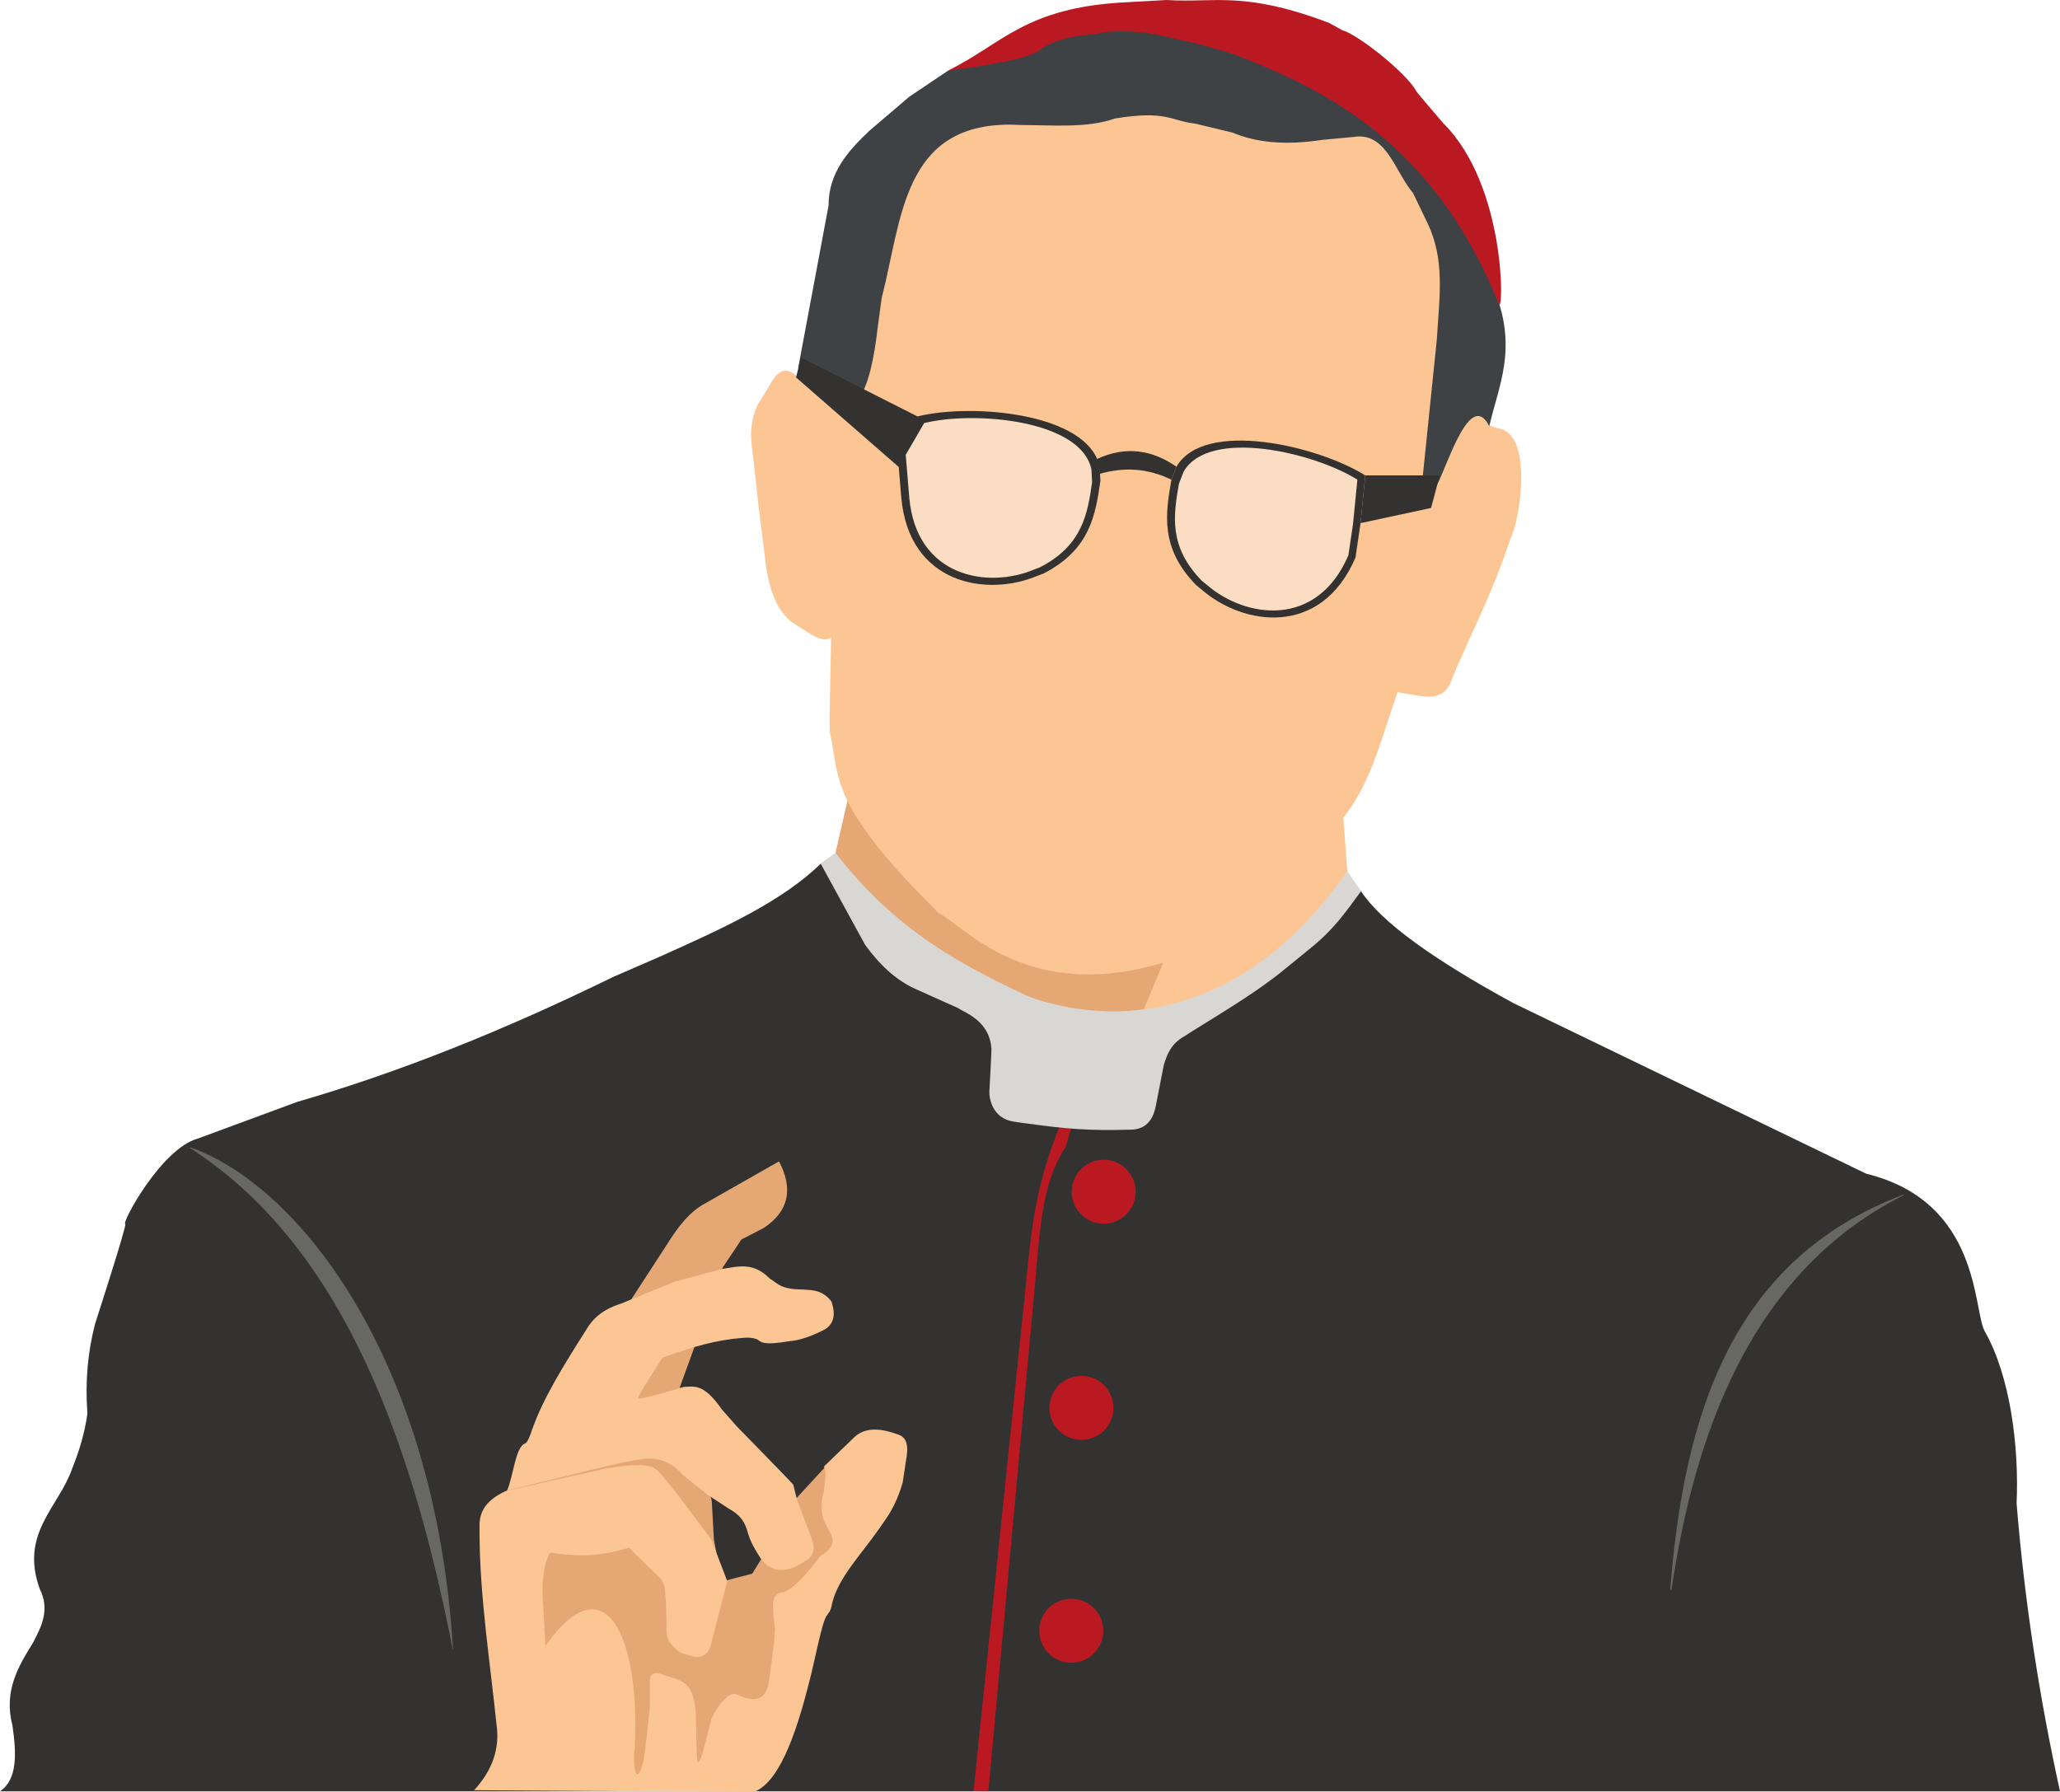 <?xml version="1.0" encoding="UTF-8" standalone="no"?>
<!-- Created with Inkscape (http://www.inkscape.org/) -->

<svg
   width="331.547mm"
   height="288.454mm"
   viewBox="0 0 331.547 288.454"
   version="1.1"
   id="svg1"
   xml:space="preserve"
   inkscape:version="1.3.2 (091e20e, 2023-11-25, custom)"
   sodipodi:docname="OscarRomero_base.svg"
   inkscape:export-filename="OscarRomero_cor_fundo_branco.png"
   inkscape:export-xdpi="96"
   inkscape:export-ydpi="96"
   xmlns:inkscape="http://www.inkscape.org/namespaces/inkscape"
   xmlns:sodipodi="http://sodipodi.sourceforge.net/DTD/sodipodi-0.dtd"
   xmlns="http://www.w3.org/2000/svg"
   xmlns:svg="http://www.w3.org/2000/svg"><sodipodi:namedview
     id="namedview1"
     pagecolor="#ffffff"
     bordercolor="#000000"
     borderopacity="0.25"
     inkscape:showpageshadow="2"
     inkscape:pageopacity="0.0"
     inkscape:pagecheckerboard="0"
     inkscape:deskcolor="#d1d1d1"
     inkscape:document-units="mm"
     inkscape:zoom="1.1363904"
     inkscape:cx="771.30181"
     inkscape:cy="573.74647"
     inkscape:window-width="3840"
     inkscape:window-height="2066"
     inkscape:window-x="-11"
     inkscape:window-y="49"
     inkscape:window-maximized="1"
     inkscape:current-layer="layer1"><sodipodi:guide
       position="0,288.454"
       orientation="0,1253.09"
       id="guide22"
       inkscape:locked="false" /><sodipodi:guide
       position="331.547,288.454"
       orientation="1090.219,0"
       id="guide23"
       inkscape:locked="false" /><sodipodi:guide
       position="331.547,0"
       orientation="0,-1253.09"
       id="guide24"
       inkscape:locked="false" /><sodipodi:guide
       position="0,0"
       orientation="-1090.219,0"
       id="guide25"
       inkscape:locked="false" /></sodipodi:namedview><defs
     id="defs1" /><g
     inkscape:label="Layer 1"
     inkscape:groupmode="layer"
     id="layer1"
     transform="translate(-3.07,36.118)"><rect
       style="display:none;opacity:1;fill:#ffffff;fill-opacity:1;stroke:none;stroke-width:0.45;stroke-linecap:round;stroke-linejoin:round"
       id="rect25"
       width="331.547"
       height="288.454"
       x="3.07"
       y="-36.118"
       inkscape:label="fundo branco"
       sodipodi:insensitive="true" /><path
       style="display:inline;opacity:1;fill:#343230;fill-opacity:1;stroke:none;stroke-width:0.45;stroke-linecap:round;stroke-linejoin:round"
       d="M 3.07,252.219 H 334.617 c -3.281,-14.915 -5.679,-30.32 -6.985,-46.333 0.409,-9.095 -0.993,-20.438 -5.122,-27.706 -1.923,-3.384 -0.591,-20.837 -19.092,-25.378 l -56.81,-27.474 c -12.528,-6.834 -21.186,-12.93 -24.5,-18.009 l -86.908,-4.459 c -6.223,6.134 -16.036,10.579 -25.907,14.996 l -7.573,3.293 c -17.353,8.494 -34.314,15.322 -50.79,20.085 l -16.052,5.927 c -5.811,1.585 -12.295,13.594 -11.648,13.747 0.32,0.076 -4.857,16.052 -4.857,16.052 -1.14,4.399 -1.631,9.17 -1.235,14.447 -0.434,3.187 -1.339,6.058 -2.428,8.808 -2.164,6.278 -8.516,10.463 -5.227,19.468 1.634,3.28 0.299,5.924 -1.07,8.561 -2.402,3.899 -4.79,7.804 -3.334,13.418 0.648,4.507 0.812,8.652 -2.009,10.558"
       id="path4"
       sodipodi:nodetypes="cccsccccccccsccccccc"
       sodipodi:insensitive="true"
       inkscape:label="batina" /><path
       style="display:inline;opacity:1;fill:#e5a875;fill-opacity:1;stroke:none;stroke-width:0.45;stroke-linecap:round;stroke-linejoin:round"
       d="m 128.448,150.823 -11.874,6.752 c -2.628,1.405 -4.463,3.929 -6.17,6.636 l -25.727,39.581 4.889,45.867 28.987,-0.233 9.662,-12.34 2.445,-14.785 9.197,-9.779 -3.492,-13.038 -9.43,10.244 -1.281,5.006 -1.513,2.445 -4.889,1.281 -1.281,-6.752 -0.349,-6.286 -5.122,-18.277 5.239,-14.435 1.63,-4.773 3.027,-4.54 3.609,-1.863 c 4.054,-2.704 4.756,-6.305 2.445,-10.71 z"
       id="path5"
       sodipodi:nodetypes="cccccccccccccccccccccc"
       sodipodi:insensitive="true"
       inkscape:label="mão escura" /><path
       style="opacity:1;fill:#fcc694;fill-opacity:1;stroke:none;stroke-width:0.45;stroke-linecap:round;stroke-linejoin:round"
       d="m 136.869,173.338 c -1.537,-1.891 -3.117,-1.777 -4.61,-1.893 -3.645,-0.022 -4.057,-1.023 -5.309,-1.77 -2.671,-2.706 -5.085,-1.914 -7.532,-1.564 l -7.697,2.058 -8.684,3.54 c -3.856,1.197 -5.082,3.322 -5.762,4.445 -3.422,5.391 -6.766,10.762 -8.52,15.723 -0.338,1 -0.737,2.134 -1.152,2.346 -1.57,0.464 -1.924,5.375 -2.912,7.542 8.78,-2.049 18.705,-4.71 21.31,-4.949 2.98,-0.562 5.216,0.434 6.956,2.47 l 4.075,3.252 3.334,2.181 c 1.185,0.676 2.311,1.476 2.922,3.375 0.536,2.124 1.432,3.348 2.264,4.733 0.627,0.657 2.591,3.55 7.326,0.165 1.201,-0.751 1.446,-1.952 0.782,-3.581 l -2.223,-5.886 c -0.08,-0.048 -0.648,-2.578 -0.7,-2.675 -0.11,-0.205 -9.055,-9.343 -9.055,-9.343 l -2.47,-2.799 c -2.901,-4.201 -4.425,-3.645 -6.091,-3.581 0,0 -7.367,2.264 -7.367,1.811 0,-0.453 3.951,-6.544 3.951,-6.544 3.54,-1.211 7.027,-2.47 11.319,-3.005 1.276,-0.092 2.552,-0.405 3.828,0.041 0.765,0.422 0.736,1.091 5.309,0.329 1.662,-0.127 3.408,-0.786 5.186,-1.646 1.85,-0.833 2.35,-2.428 1.523,-4.774 z"
       id="path6"
       sodipodi:nodetypes="cccccccccccccccccccscccscccccc"
       inkscape:label="mão clara 1"
       sodipodi:insensitive="true" /><path
       style="opacity:1;fill:#fcc694;fill-opacity:1;stroke:none;stroke-width:0.45;stroke-linecap:round;stroke-linejoin:round"
       d="m 135.666,199.949 4.889,-4.715 c 1.47,-1.403 3.705,-1.695 6.985,-0.466 1.628,0.44 1.758,2.117 1.339,4.249 l -0.524,3.492 c -1.204,4.089 -2.533,5.596 -3.842,7.509 -2.738,3.958 -6.551,7.826 -7.509,11.932 -0.324,1.642 -0.507,1.276 -0.757,1.863 -0.821,0.616 -1.974,7.199 -2.969,10.943 -2.292,9.018 -4.994,16.122 -8.906,17.578 l -44.994,-0.291 c 3.038,-3.312 4.14,-6.835 3.609,-10.535 -1.054,-10.178 -2.666,-20.475 -2.736,-30.442 v -1.863 c 0.048,-2.609 1.784,-4.216 4.307,-5.355 l 16.123,-3.609 c 2.375,-0.412 6.332,-0.925 7.742,0 0.944,0.186 8.554,10.747 9.139,11.467 l 2.561,6.694 -2.561,9.895 c -0.267,1.597 -1.299,2.595 -3.027,2.212 -0.234,-0.052 -1.979,-0.64 -1.979,-0.64 -2.755,-1.963 -2.129,-3.4 -2.212,-4.948 l -0.116,-3.725 c -0.23,-1.026 0.16,-1.483 -0.698,-3.085 l -5.239,-5.122 c -5.262,1.707 -9.014,1.314 -12.689,0.815 -1.852,3.152 -1.019,9.046 -1.048,9.662 l 0.291,5.355 c 9.867,-14.002 15.308,-0.838 14.377,16.473 -0.398,2.168 0.185,7.063 1.455,1.863 0.04,-0.162 0.999,-7.756 0.99,-8.731 -0.008,-0.823 0,-3.609 0,-3.609 0.022,-0.475 -0.293,-2.354 2.328,-1.281 l 1.513,0.466 c 1.647,0.559 3.272,1.18 3.551,5.762 l 0.116,5.53 c 0.09,1.411 -0.039,3.88 0.99,0.757 l 1.339,-5.239 c -0.124,-0.058 1.148,-2.352 1.863,-3.085 0.632,-0.648 1.513,-1.652 2.678,-0.931 0.252,0.156 0.99,0.349 0.99,0.349 2.092,0.698 3.319,-0.221 3.725,-2.212 0.086,-0.422 1.223,-8.29 0.99,-9.313 -0.164,-0.718 -0.233,-2.561 -0.233,-2.561 -0.118,-1.415 -0.065,-2.717 1.688,-2.91 1.721,-0.574 3.978,-3.266 5.428,-5.195 l 0.451,-0.626 c 0.794,-0.51 3.056,-1.654 1.397,-4.074 l -0.815,-1.63 c -0.462,-1.41 -0.546,-2.936 0,-4.657 0.143,-1.514 0.51,-3.301 0,-4.016 z"
       id="path9"
       sodipodi:nodetypes="ccccccccccccccccccccscccccccccsscccccccsscsscccccccc"
       inkscape:label="mão clara 2"
       sodipodi:insensitive="true" /><path
       style="display:inline;opacity:1;fill:#666861;fill-opacity:1;stroke:none;stroke-width:0.45;stroke-linecap:round;stroke-linejoin:round"
       d="m 33.687,148.553 c 17.531,6.172 39.393,34.097 42.287,80.646 l -0.051,0.153 c -7.007,-36.052 -18.891,-65.676 -42.293,-80.693 z"
       id="path10"
       sodipodi:nodetypes="ccccc"
       inkscape:label="manga direita"
       sodipodi:insensitive="true" /><path
       style="opacity:1;fill:#666861;fill-opacity:1;stroke:none;stroke-width:0.45;stroke-linecap:round;stroke-linejoin:round"
       d="m 309.488,156.257 -0.114,-0.069 c -27.626,10.506 -35.255,35.372 -37.5,63.597 l 0.201,0.062 c 3.018,-20.056 10.432,-50.137 37.413,-63.59 z"
       id="path11"
       sodipodi:nodetypes="ccccc"
       inkscape:label="manga esquerda"
       sodipodi:insensitive="true" /><circle
       style="opacity:1;fill:#ba1922;fill-opacity:1;stroke:none;stroke-width:0.461;stroke-linecap:round;stroke-linejoin:round"
       id="path12"
       cx="180.699"
       cy="155.707"
       r="5.15"
       inkscape:label="botão 1"
       sodipodi:insensitive="true" /><circle
       style="fill:#ba1922;fill-opacity:1;stroke:none;stroke-width:0.461;stroke-linecap:round;stroke-linejoin:round"
       id="path12-7"
       cx="177.12"
       cy="190.495"
       r="5.15"
       inkscape:label="botaõ 2"
       sodipodi:insensitive="true" /><circle
       style="fill:#ba1922;fill-opacity:1;stroke:none;stroke-width:0.461;stroke-linecap:round;stroke-linejoin:round"
       id="path12-3"
       cx="175.487"
       cy="226.373"
       r="5.15"
       inkscape:label="botão 3"
       sodipodi:insensitive="true" /><path
       style="opacity:1;fill:#ba1922;fill-opacity:1;stroke:none;stroke-width:0.45;stroke-linecap:round;stroke-linejoin:round"
       d="m 162.14,252.218 -2.387,-0.021 8.741,-84.611 c 0.71,-6.751 1.44,-13.615 5.479,-23.265 l 1.708,0.268 -1.07,3.848 c -2.68,4.114 -3.912,8.79 -4.671,18.995 z"
       id="path13"
       sodipodi:nodetypes="cccccccc"
       inkscape:label="debrum"
       sodipodi:insensitive="true" /><path
       style="display:inline;opacity:1;fill:#e5a875;fill-opacity:1;stroke:none;stroke-width:0.45;stroke-linecap:round;stroke-linejoin:round"
       d="m 137.034,103.368 3.128,-13.665 51.896,26.767 -5.139,11.84 -18.439,-0.741 -23.543,-16.463 z"
       id="path14"
       inkscape:label="pescoço escuro"
       sodipodi:insensitive="true"
       sodipodi:nodetypes="ccccccc" /><path
       style="display:inline;opacity:1;fill:#fcc694;fill-opacity:1;stroke:none;stroke-width:0.45;stroke-linecap:round;stroke-linejoin:round"
       d="m 220.092,106.496 -0.823,-11.03 c 3.34,-4.074 5.174,-9.367 6.915,-14.735 l 1.811,-5.433 1.811,0.329 c 2.78,0.37 5.789,1.448 7.079,-2.799 3.117,-7.358 6.46,-13.643 9.302,-22.308 1.518,-2.83 3.634,-16.519 -1.729,-17.616 -0.565,-0.115 -1.729,-0.576 -1.729,-0.576 l -10.09,-46.232 -41.909,-6.752 -37.485,3.027 -18.393,39.348 -3.376,2.91 c -2.039,-2.151 -3.505,-0.83 -4.773,1.688 l -1.63,2.619 c -1.498,3.156 -1.177,5.717 -0.815,8.265 l 0.873,7.916 0.99,7.916 c 0.523,5.542 2.001,9.476 4.773,11.234 l 2.561,1.63 c 1.107,0.65 2.215,1.278 3.376,0.64 l -0.233,12.456 v 2.561 l 0.407,2.095 c 1.048,5.932 0.578,10.848 17.069,27.125 l 1.399,0.905 c 4.738,3.377 14.871,13.117 34.82,7.162 l -3.787,9.055 13.335,-3.787 8.973,-6.832 z"
       id="path15"
       sodipodi:nodetypes="cccccccscccccccccccccccccccccccc"
       inkscape:label="cara"
       sodipodi:insensitive="true" /><path
       style="opacity:1;fill:#d9d7d4;fill-opacity:1;stroke:none;stroke-width:0.45;stroke-linecap:round;stroke-linejoin:round"
       d="m 137.554,101.155 -2.413,1.719 7.162,13.088 c 2.279,3.127 4.907,5.699 8.232,7.162 l 6.791,3.046 c 0.737,0.634 5.06,1.871 5.309,6.585 0.025,0.479 -0.329,6.75 -0.329,6.75 -0.067,1.155 0.472,4.399 3.92,4.918 l 1.266,0.185 c 4.603,0.625 9.158,1.275 15.229,1.152 l 2.305,-0.041 c 2.435,-0.04 3.569,-1.488 4.034,-3.663 l 1.317,-6.75 c 0.531,-1.725 1.162,-3.418 3.293,-4.61 l 1.482,-0.947 c 5.148,-3.216 10.45,-6.341 14.858,-10.002 l 3.787,-3.087 c 4.164,-3.319 6.014,-6.238 8.331,-9.335 l -2.209,-3.223 c -15.854,22.825 -35.552,25.332 -50.326,20.543 -0.277,-0.09 -1.564,-0.617 -1.564,-0.617 -10.344,-4.933 -20.891,-10.39 -30.472,-22.874 z"
       id="path16"
       sodipodi:nodetypes="cccccscccccccccccccscc"
       inkscape:label="cabeção"
       sodipodi:insensitive="true" /><path
       style="opacity:1;fill:#3e4245;fill-opacity:1;stroke:none;stroke-width:0.45;stroke-linecap:round;stroke-linejoin:round"
       d="m 242.767,32.488 c -3.034,-5.987 -6.671,6.076 -8.324,9.255 0,0 -2.503,0.175 -2.503,-0.058 0,-0.233 2.352,-22.641 2.386,-23.225 0.409,-6.872 1.34,-12.737 -1.513,-18.684 -0.259,-0.54 -2.328,-4.831 -2.328,-4.831 -2.94,-3.448 -4.251,-9.867 -9.546,-9.022 l -5.006,0.466 c -6.363,0.974 -10.919,0.34 -14.494,-1.164 l -6.054,-1.455 c -3.9,-0.429 -4.549,-2.179 -12.864,-0.815 -4.501,1.588 -9.963,1.062 -15.192,1.048 l -1.572,-0.058 c -17.429,-0.115 -17.521,15.302 -20.78,27.881 l -0.64,4.715 c -0.573,5.005 -1.453,9.396 -3.26,11.932 l -9.546,-5.355 4.889,-26.135 c -0.006,-5.289 3.124,-8.806 6.636,-12.107 l 6.345,-5.413 6.228,-4.191 17.171,-5.937 9.604,-2.619 11.874,1.572 15.017,4.773 16.88,9.662 11.874,12.573 5.646,15.541 c 3.614,9.348 0.564,15.079 -0.931,21.653 z"
       id="path17"
       sodipodi:nodetypes="ccssscccccccccccccccccccccccc"
       inkscape:label="cabelo"
       sodipodi:insensitive="true" /><path
       style="opacity:1;fill:#ba1922;fill-opacity:1;stroke:none;stroke-width:0.45;stroke-linecap:round;stroke-linejoin:round"
       d="m 155.617,-24.748 c 8.808,-4.291 12.375,-10.163 28.585,-11 l 6.627,-0.37 c 7.775,0.498 12.331,-1.526 26.095,3.663 l 2.181,1.194 c 2.599,0.734 10.383,6.95 11.895,9.796 0.165,0.311 4.363,5.186 4.363,5.186 10.21,10.134 9.71,31.042 8.931,29.099 -10.433,-26.022 -28.051,-34.699 -43.134,-40.377 -0.431,-0.162 -5.68,-1.605 -5.68,-1.605 -4.564,-0.886 -8.324,-2.407 -14.817,-1.77 l -1.399,0.329 c -2.812,0.193 -5.625,0.518 -8.438,2.223 -1.702,1.447 -5.303,2.294 -15.208,3.632 z"
       id="path18"
       sodipodi:nodetypes="cccccscssccccc"
       inkscape:label="solideo"
       sodipodi:insensitive="true" /><path
       style="opacity:1;fill:#343230;fill-opacity:1;stroke:none;stroke-width:0.45;stroke-linecap:round;stroke-linejoin:round"
       d="m 233.395,45.643 1.397,-5.239 h -11.991 l -0.757,7.683 z"
       id="path19"
       inkscape:label="haste esquerda"
       sodipodi:insensitive="true" /><path
       style="opacity:1;fill:#343230;fill-opacity:1;stroke:none;stroke-width:0.45;stroke-linecap:round;stroke-linejoin:round"
       d="m 131.184,24.63 0.815,-3.201 18.737,9.483 -1.93,9.085 z"
       id="path20"
       sodipodi:nodetypes="ccccc"
       inkscape:label="haste direita"
       sodipodi:insensitive="true" /><path
       style="opacity:1;fill:#343230;fill-opacity:1;stroke:none;stroke-width:0.45;stroke-linecap:round;stroke-linejoin:round"
       d="m 222.802,40.404 c -7.597,-4.767 -25.938,-9.098 -30.384,-1.397 l -0.815,2.095 c -0.967,5.512 -1.843,11.03 4.016,16.996 l 0.931,0.757 c 6.65,5.736 19.166,7.652 24.68,-5.234 l 0.815,-5.534 z"
       id="path21"
       sodipodi:nodetypes="cccccccc"
       inkscape:label="aro esquerdo"
       sodipodi:insensitive="true" /><path
       style="fill:#faddc3;fill-opacity:1;stroke:none;stroke-width:0.414;stroke-linecap:round;stroke-linejoin:round"
       d="m 221.534,41.09 c -6.993,-4.388 -23.876,-8.375 -27.968,-1.286 l -0.75,1.929 c -0.89,5.074 -1.696,10.153 3.697,15.645 l 0.857,0.697 c 6.121,5.28 17.642,7.044 22.718,-4.818 l 0.75,-5.094 z"
       id="path21-5"
       sodipodi:nodetypes="cccccccc"
       inkscape:label="lente esquerda"
       sodipodi:insensitive="true" /><path
       style="fill:#343230;fill-opacity:1;stroke:none;stroke-width:0.45;stroke-linecap:round;stroke-linejoin:round"
       d="m 150.735,30.912 c 8.701,-2.173 27.481,-0.597 29.317,8.103 l 0.124,2.245 c -0.791,5.54 -1.672,11.057 -9.094,14.91 l -1.12,0.43 c -8.102,3.389 -20.594,1.325 -21.836,-12.636 l -0.621,-7.49 z"
       id="path21-9"
       sodipodi:nodetypes="cccccccc"
       inkscape:label="aro direito"
       sodipodi:insensitive="true" /><path
       style="fill:#faddc3;fill-opacity:1;stroke:none;stroke-width:0.413;stroke-linecap:round;stroke-linejoin:round"
       d="m 151.807,31.985 c 7.99,-1.995 25.233,-0.548 26.919,7.441 l 0.114,2.061 c -0.727,5.087 -1.535,10.152 -8.35,13.691 l -1.029,0.395 c -7.439,3.111 -18.91,1.217 -20.05,-11.603 l -0.57,-6.877 z"
       id="path21-9-2"
       sodipodi:nodetypes="cccccccc"
       inkscape:label="lente direita"
       sodipodi:insensitive="true" /><path
       style="opacity:1;fill:#343230;fill-opacity:1;stroke:none;stroke-width:0.45;stroke-linecap:round;stroke-linejoin:round"
       d="m 179.647,37.748 c 4.726,-2.162 8.922,-1.403 12.771,1.259 l -0.815,2.095 c -3.772,-1.861 -7.606,-2.066 -11.488,-0.965 z"
       id="path22"
       sodipodi:nodetypes="ccccc"
       inkscape:label="ponte"
       sodipodi:insensitive="true" /></g></svg>
